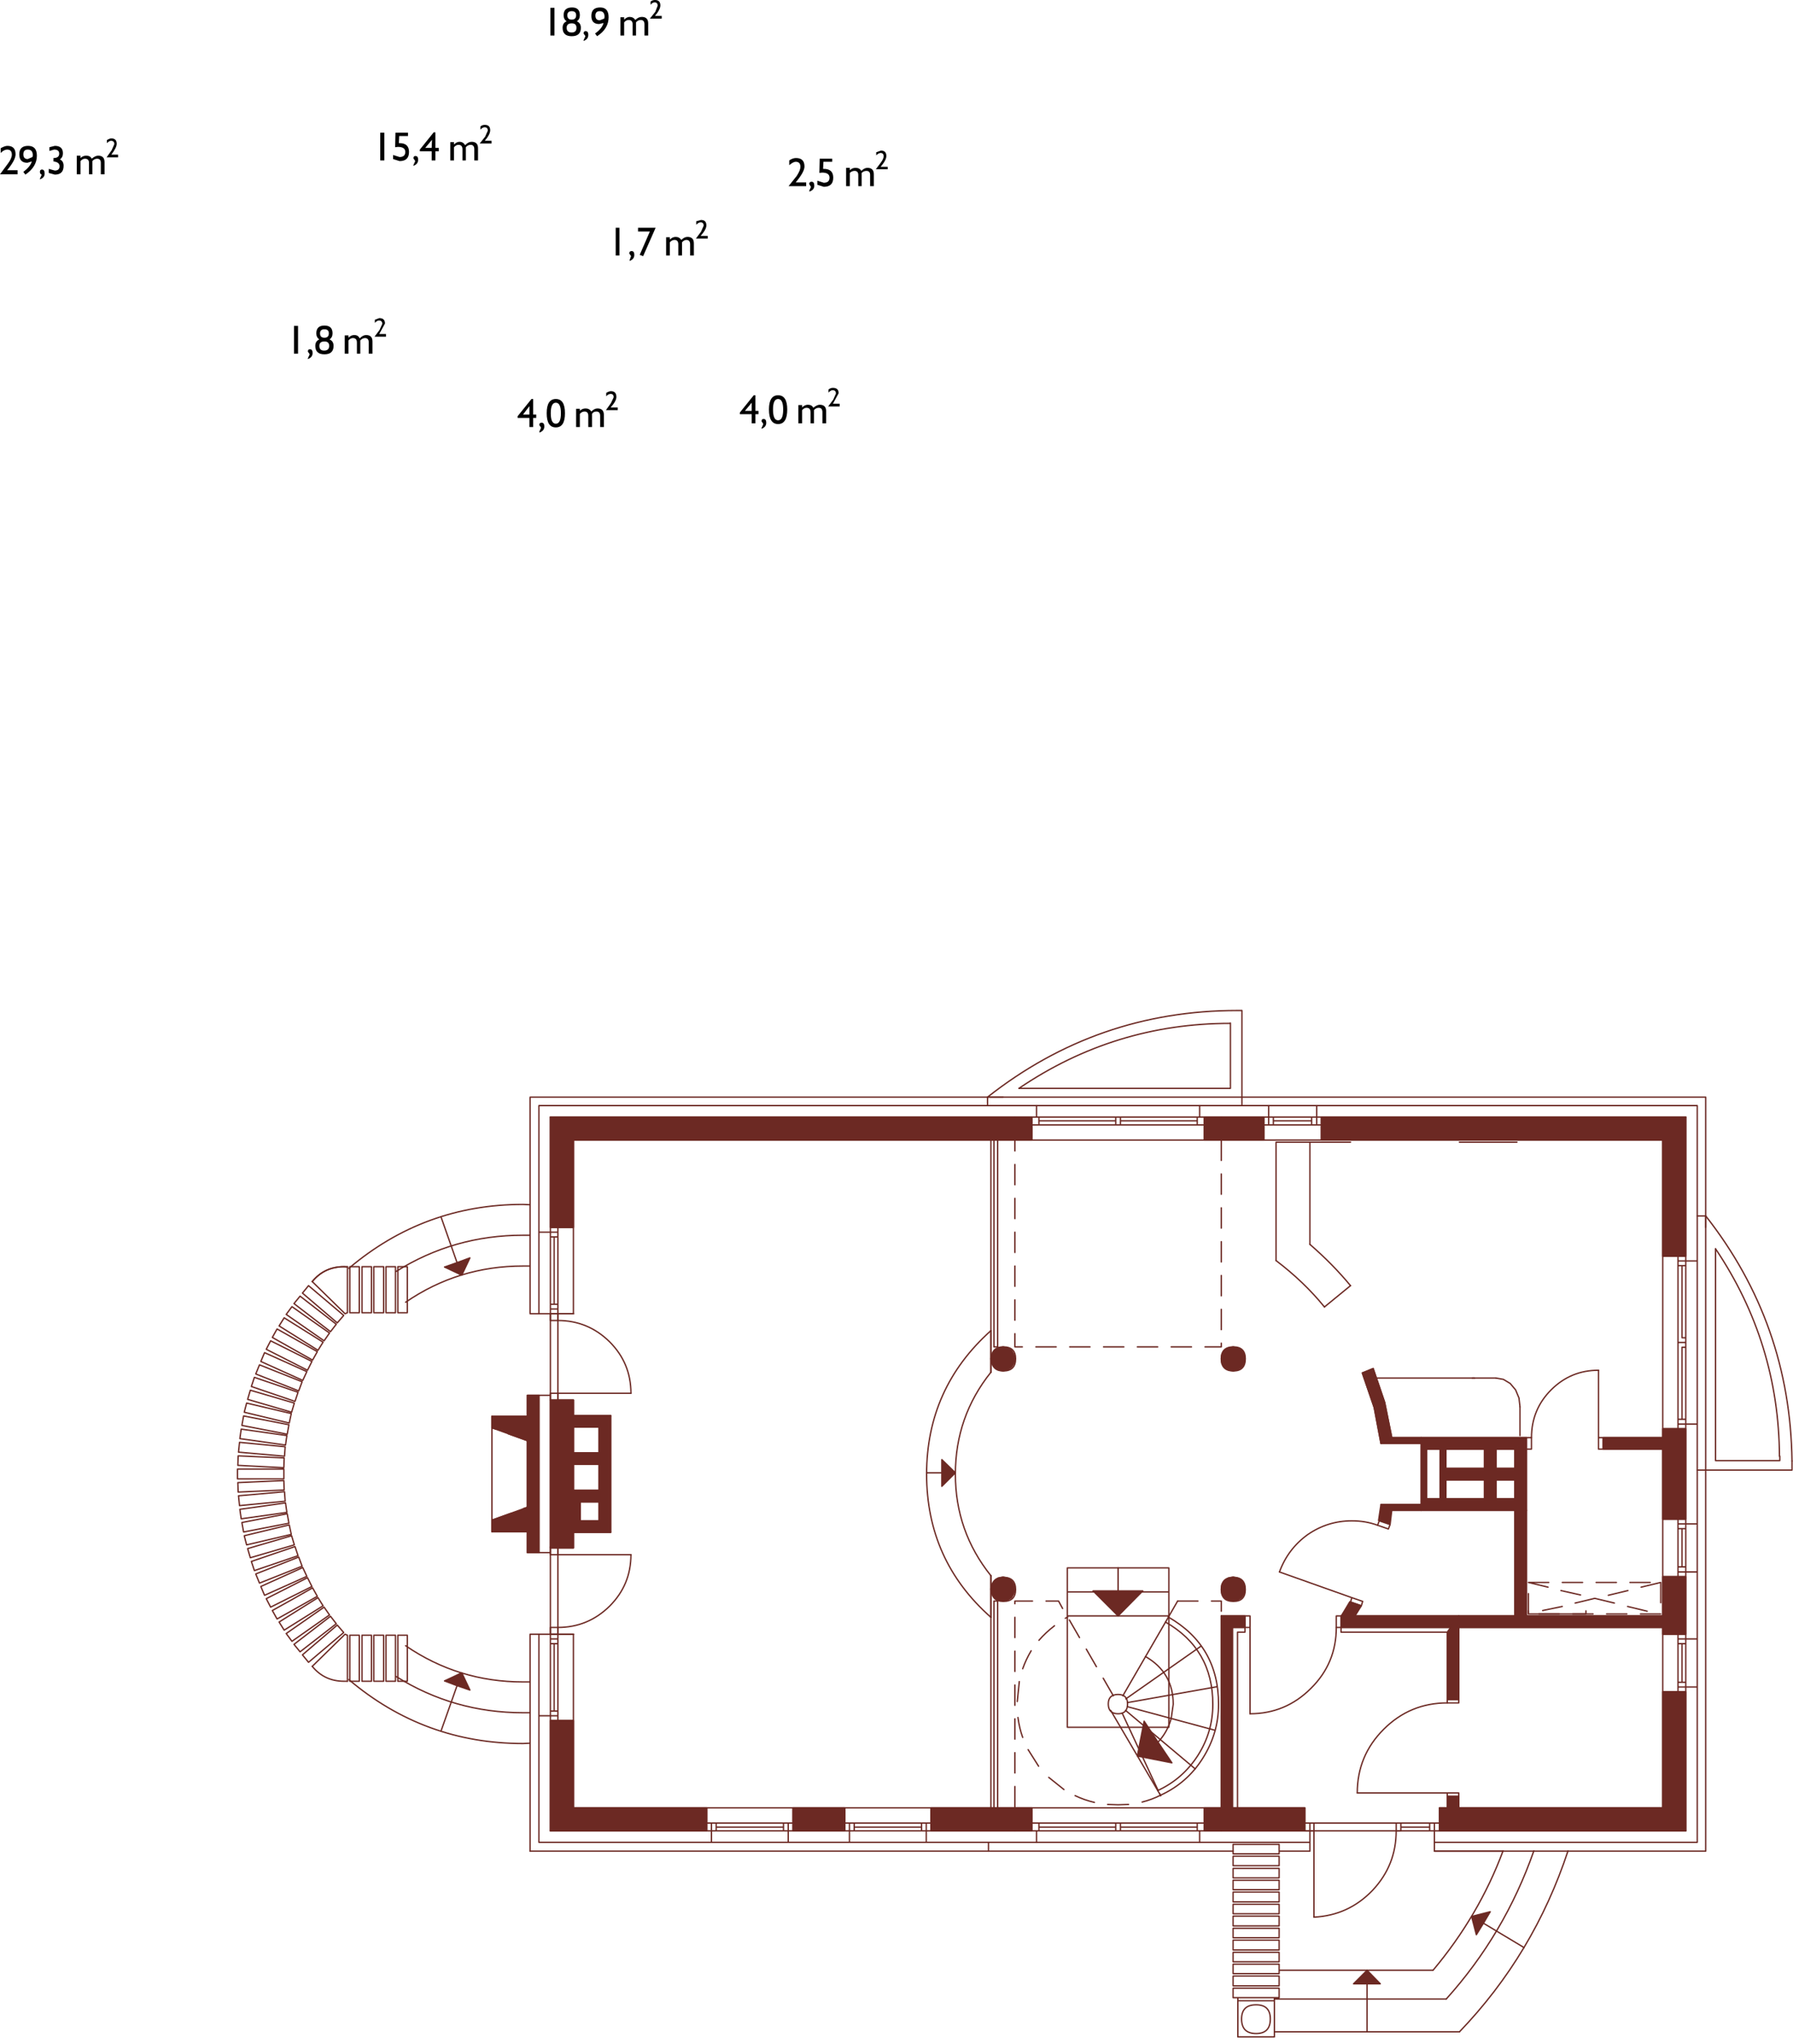 <?xml version="1.0" encoding="utf-8"?>
<svg version="1.1" id="Layer_1"
xmlns="http://www.w3.org/2000/svg"
xmlns:xlink="http://www.w3.org/1999/xlink"
xmlns:author="http://www.sothink.com"
width="265px" height="302px"
xml:space="preserve">
<g id="1688" transform="matrix(1, 0, 0, 1, -165.65, -185.2)">
<path style="fill:#6C2923;fill-opacity:1" d="M245.3,391.35L245.3 414.6L243.6 414.6L243.6 391.35L245.3 391.35" />
<path style="fill:none;stroke-width:0.2;stroke-linecap:round;stroke-linejoin:round;stroke-miterlimit:3;stroke:#6C2923;stroke-opacity:1" d="M245.3,391.35L245.3 414.6L243.6 414.6L243.6 391.35L245.3 391.35z" />
<path style="fill:#6C2923;fill-opacity:1" d="M243.6,394.45L243.6 398.05L238.35 396.15L238.35 394.45L243.6 394.45" />
<path style="fill:none;stroke-width:0.2;stroke-linecap:round;stroke-linejoin:round;stroke-miterlimit:3;stroke:#6C2923;stroke-opacity:1" d="M238.35,394.45L238.35 396.15L243.6 398.05L243.6 394.45L238.35 394.45z" />
<path style="fill:#6C2923;fill-opacity:1" d="M243.6,411.5L238.35 411.5L238.35 409.8L243.6 407.9L243.6 411.5" />
<path style="fill:none;stroke-width:0.2;stroke-linecap:round;stroke-linejoin:round;stroke-miterlimit:3;stroke:#6C2923;stroke-opacity:1" d="M243.6,407.9L238.35 409.8L238.35 411.5L243.6 411.5L243.6 407.9z" />
<path style="fill:#6C2923;fill-opacity:1" d="M312.65,387.2L312.25 386.65L312.1 385.95L312.25 385.3L312.65 384.7L313.2 384.35L313.9 384.2L314.55 384.35L315.15 384.7L315.5 385.3L315.65 385.95L315.5 386.65L315.15 387.2L314.55 387.6L313.9 387.75L313.2 387.6L312.65 387.2" />
<path style="fill:none;stroke-width:0.2;stroke-linecap:round;stroke-linejoin:round;stroke-miterlimit:3;stroke:#6C2923;stroke-opacity:1" d="M313.2,387.6L313.9 387.75L314.55 387.6L315.15 387.2L315.5 386.65L315.65 385.95L315.5 385.3L315.15 384.7L314.55 384.35L313.9 384.2L313.2 384.35L312.65 384.7L312.25 385.3L312.1 385.95L312.25 386.65L312.65 387.2L313.2 387.6z" />
<path style="fill:#6C2923;fill-opacity:1" d="M349.55,386.65L349.15 387.2L348.55 387.6L347.9 387.75L347.2 387.6L346.65 387.2L346.25 386.65L346.15 385.95L346.25 385.3L346.65 384.7L347.2 384.35L347.9 384.2L348.55 384.35L349.15 384.7L349.55 385.3L349.65 385.95L349.55 386.65" />
<path style="fill:none;stroke-width:0.2;stroke-linecap:round;stroke-linejoin:round;stroke-miterlimit:3;stroke:#6C2923;stroke-opacity:1" d="M349.65,385.95L349.55 385.3L349.15 384.7L348.55 384.35L347.9 384.2L347.2 384.35L346.65 384.7L346.25 385.3L346.15 385.95L346.25 386.65L346.65 387.2L347.2 387.6L347.9 387.75L348.55 387.6L349.15 387.2L349.55 386.65L349.65 385.95z" />
<path style="fill:#6C2923;fill-opacity:1" d="M312.1,420L312.25 419.3L312.65 418.75L313.2 418.35L313.9 418.2L314.55 418.35L315.15 418.75L315.5 419.3L315.65 420L315.5 420.65L315.15 421.25L314.55 421.6L313.9 421.75L313.2 421.6L312.65 421.25L312.25 420.65L312.1 420" />
<path style="fill:none;stroke-width:0.2;stroke-linecap:round;stroke-linejoin:round;stroke-miterlimit:3;stroke:#6C2923;stroke-opacity:1" d="M312.25,420.65L312.65 421.25L313.2 421.6L313.9 421.75L314.55 421.6L315.15 421.25L315.5 420.65L315.65 420L315.5 419.3L315.15 418.75L314.55 418.35L313.9 418.2L313.2 418.35L312.65 418.75L312.25 419.3L312.1 420L312.25 420.65z" />
<path style="fill:#6C2923;fill-opacity:1" d="M346.15,420L346.25 419.3L346.65 418.75L347.2 418.35L347.9 418.2L348.55 418.35L349.15 418.75L349.55 419.3L349.65 420L349.55 420.65L349.15 421.25L348.55 421.6L347.9 421.75L347.2 421.6L346.65 421.25L346.25 420.65L346.15 420" />
<path style="fill:none;stroke-width:0.2;stroke-linecap:round;stroke-linejoin:round;stroke-miterlimit:3;stroke:#6C2923;stroke-opacity:1" d="M346.25,420.65L346.65 421.25L347.2 421.6L347.9 421.75L348.55 421.6L349.15 421.25L349.55 420.65L349.65 420L349.55 419.3L349.15 418.75L348.55 418.35L347.9 418.2L347.2 418.35L346.65 418.75L346.25 419.3L346.15 420L346.25 420.65z" />
<path style="fill:#6C2923;fill-opacity:1" d="M347.8,425.65L347.8 452.3L346.15 452.3L346.15 423.95L347.8 425.65" />
<path style="fill:none;stroke-width:0.2;stroke-linecap:round;stroke-linejoin:round;stroke-miterlimit:3;stroke:#6C2923;stroke-opacity:1" d="M346.15,423.95L346.15 452.3L347.8 452.3L347.8 425.65L346.15 423.95z" />
<path style="fill:#6C2923;fill-opacity:1" d="M255.9,394.35L254.2 396.05L250.4 396.05L250.4 394.35L255.9 394.35" />
<path style="fill:none;stroke-width:0.2;stroke-linecap:round;stroke-linejoin:round;stroke-miterlimit:3;stroke:#6C2923;stroke-opacity:1" d="M250.4,394.35L250.4 396.05L254.2 396.05L255.9 394.35L250.4 394.35z" />
<path style="fill:#6C2923;fill-opacity:1" d="M379.55,450.6L381.25 450.6L381.25 452.3L379.55 452.3L379.55 450.6" />
<path style="fill:none;stroke-width:0.2;stroke-linecap:round;stroke-linejoin:round;stroke-miterlimit:3;stroke:#6C2923;stroke-opacity:1" d="M379.55,450.6L381.25 450.6L381.25 452.3L379.55 452.3L379.55 450.6z" />
<path style="fill:#6C2923;fill-opacity:1" d="M379.55,426.35L381.25 423.95L381.25 436.3L379.55 436.3L379.55 426.35" />
<path style="fill:none;stroke-width:0.2;stroke-linecap:round;stroke-linejoin:round;stroke-miterlimit:3;stroke:#6C2923;stroke-opacity:1" d="M379.55,436.3L381.25 436.3L381.25 423.95L379.55 426.35L379.55 436.3z" />
<path style="fill:#6C2923;fill-opacity:1" d="M385.05,399.3L386.75 399.3L386.75 402.15L385.05 402.15L385.05 399.3" />
<path style="fill:none;stroke-width:0.2;stroke-linecap:round;stroke-linejoin:round;stroke-miterlimit:3;stroke:#6C2923;stroke-opacity:1" d="M385.05,399.3L386.75 399.3L386.75 402.15L385.05 402.15L385.05 399.3z" />
<path style="fill:#6C2923;fill-opacity:1" d="M385.05,403.85L386.75 403.85L386.75 406.65L385.05 406.65L385.05 403.85" />
<path style="fill:none;stroke-width:0.2;stroke-linecap:round;stroke-linejoin:round;stroke-miterlimit:3;stroke:#6C2923;stroke-opacity:1" d="M385.05,403.85L386.75 403.85L386.75 406.65L385.05 406.65L385.05 403.85z" />
<path style="fill:#6C2923;fill-opacity:1" d="M389.55,408.35L391.25 408.35L391.25 423.95L389.55 423.95L389.55 408.35" />
<path style="fill:none;stroke-width:0.2;stroke-linecap:round;stroke-linejoin:round;stroke-miterlimit:3;stroke:#6C2923;stroke-opacity:1" d="M389.55,408.35L391.25 408.35L391.25 423.95L389.55 423.95L389.55 408.35z" />
<path style="fill:#6C2923;fill-opacity:1" d="M391.25,397.6L391.25 408.35L389.55 406.65L389.55 399.3L391.25 397.6" />
<path style="fill:none;stroke-width:0.2;stroke-linecap:round;stroke-linejoin:round;stroke-miterlimit:3;stroke:#6C2923;stroke-opacity:1" d="M389.55,399.3L389.55 406.65L391.25 408.35L391.25 397.6L389.55 399.3z" />
<path style="fill:#6C2923;fill-opacity:1" d="M411.4,399.3L402.6 399.3L402.6 397.6L411.4 397.6L411.4 399.3" />
<path style="fill:none;stroke-width:0.2;stroke-linecap:round;stroke-linejoin:round;stroke-miterlimit:3;stroke:#6C2923;stroke-opacity:1" d="M411.4,399.3L402.6 399.3L402.6 397.6L411.4 397.6L411.4 399.3z" />
<path style="fill:#6C2923;fill-opacity:1" d="M414.8,350.25L414.8 370.8L411.4 370.8L411.4 353.65L414.8 350.25" />
<path style="fill:none;stroke-width:0.2;stroke-linecap:round;stroke-linejoin:round;stroke-miterlimit:3;stroke:#6C2923;stroke-opacity:1" d="M411.4,353.65L411.4 370.8L414.8 370.8L414.8 350.25L411.4 353.65z" />
<path style="fill:#6C2923;fill-opacity:1" d="M414.8,396.3L414.8 409.65L411.4 409.65L411.4 396.3L414.8 396.3" />
<path style="fill:none;stroke-width:0.2;stroke-linecap:round;stroke-linejoin:round;stroke-miterlimit:3;stroke:#6C2923;stroke-opacity:1" d="M411.4,396.3L411.4 409.65L414.8 409.65L414.8 396.3L411.4 396.3z" />
<path style="fill:#6C2923;fill-opacity:1" d="M414.8,418.15L414.8 426.65L411.4 426.65L411.4 418.15L414.8 418.15" />
<path style="fill:none;stroke-width:0.2;stroke-linecap:round;stroke-linejoin:round;stroke-miterlimit:3;stroke:#6C2923;stroke-opacity:1" d="M411.4,418.15L411.4 426.65L414.8 426.65L414.8 418.15L411.4 418.15z" />
<path style="fill:#6C2923;fill-opacity:1" d="M414.8,435.15L414.8 455.7L411.4 452.3L411.4 435.15L414.8 435.15" />
<path style="fill:none;stroke-width:0.2;stroke-linecap:round;stroke-linejoin:round;stroke-miterlimit:3;stroke:#6C2923;stroke-opacity:1" d="M411.4,435.15L411.4 452.3L414.8 455.7L414.8 435.15L411.4 435.15z" />
<path style="fill:#6C2923;fill-opacity:1" d="M254.2,409.9L254.2 396.05L255.9 394.35L255.9 411.6L254.2 409.9" />
<path style="fill:none;stroke-width:0.2;stroke-linecap:round;stroke-linejoin:round;stroke-miterlimit:3;stroke:#6C2923;stroke-opacity:1" d="M255.9,411.6L255.9 394.35L254.2 396.05L254.2 409.9L255.9 411.6z" />
<path style="fill:#6C2923;fill-opacity:1" d="M250.4,399.85L254.2 399.85L254.2 401.55L250.4 401.55L250.4 399.85" />
<path style="fill:none;stroke-width:0.2;stroke-linecap:round;stroke-linejoin:round;stroke-miterlimit:3;stroke:#6C2923;stroke-opacity:1" d="M250.4,399.85L254.2 399.85L254.2 401.55L250.4 401.55L250.4 399.85z" />
<path style="fill:#6C2923;fill-opacity:1" d="M250.4,405.4L254.2 405.4L254.2 407.1L250.4 407.1L250.4 405.4" />
<path style="fill:none;stroke-width:0.2;stroke-linecap:round;stroke-linejoin:round;stroke-miterlimit:3;stroke:#6C2923;stroke-opacity:1" d="M250.4,405.4L254.2 405.4L254.2 407.1L250.4 407.1L250.4 405.4z" />
<path style="fill:#6C2923;fill-opacity:1" d="M250.4,409.9L254.2 409.9L255.9 411.6L250.4 411.6L250.4 409.9" />
<path style="fill:none;stroke-width:0.2;stroke-linecap:round;stroke-linejoin:round;stroke-miterlimit:3;stroke:#6C2923;stroke-opacity:1" d="M250.4,411.6L255.9 411.6L254.2 409.9L250.4 409.9L250.4 411.6z" />
<path style="fill:#6C2923;fill-opacity:1" d="M250.4,407.1L251.4 407.1L251.4 409.9L250.4 409.9L250.4 407.1" />
<path style="fill:none;stroke-width:0.2;stroke-linecap:round;stroke-linejoin:round;stroke-miterlimit:3;stroke:#6C2923;stroke-opacity:1" d="M250.4,407.1L251.4 407.1L251.4 409.9L250.4 409.9L250.4 407.1z" />
<path style="fill:#6C2923;fill-opacity:1" d="M414.8,455.7L378.4 455.7L378.4 452.3L411.4 452.3L414.8 455.7" />
<path style="fill:none;stroke-width:0.2;stroke-linecap:round;stroke-linejoin:round;stroke-miterlimit:3;stroke:#6C2923;stroke-opacity:1" d="M411.4,452.3L378.4 452.3L378.4 455.7L414.8 455.7L411.4 452.3z" />
<path style="fill:#6C2923;fill-opacity:1" d="M358.5,455.7L346.15 455.7L346.15 452.3L358.5 452.3L358.5 455.7" />
<path style="fill:none;stroke-width:0.2;stroke-linecap:round;stroke-linejoin:round;stroke-miterlimit:3;stroke:#6C2923;stroke-opacity:1" d="M358.5,452.3L346.15 452.3L346.15 455.7L358.5 455.7L358.5 452.3z" />
<path style="fill:#6C2923;fill-opacity:1" d="M411.4,425.65L381.25 425.65L381.25 423.95L411.4 423.95L411.4 425.65" />
<path style="fill:none;stroke-width:0.2;stroke-linecap:round;stroke-linejoin:round;stroke-miterlimit:3;stroke:#6C2923;stroke-opacity:1" d="M411.4,425.65L381.25 425.65L381.25 423.95L411.4 423.95L411.4 425.65z" />
<path style="fill:#6C2923;fill-opacity:1" d="M380.05,425.65L363.85 425.65L363.85 423.95L381.25 423.95L380.05 425.65" />
<path style="fill:none;stroke-width:0.2;stroke-linecap:round;stroke-linejoin:round;stroke-miterlimit:3;stroke:#6C2923;stroke-opacity:1" d="M381.25,423.95L363.85 423.95L363.85 425.65L380.05 425.65L381.25 423.95z" />
<path style="fill:#6C2923;fill-opacity:1" d="M349.65,425.65L347.8 425.65L346.15 423.95L349.65 423.95L349.65 425.65" />
<path style="fill:none;stroke-width:0.2;stroke-linecap:round;stroke-linejoin:round;stroke-miterlimit:3;stroke:#6C2923;stroke-opacity:1" d="M349.65,423.95L346.15 423.95L347.8 425.65L349.65 425.65L349.65 423.95z" />
<path style="fill:#6C2923;fill-opacity:1" d="M376.5,399.3L376.5 406.65L375.7 408.35L375.7 397.6L376.5 399.3" />
<path style="fill:none;stroke-width:0.2;stroke-linecap:round;stroke-linejoin:round;stroke-miterlimit:3;stroke:#6C2923;stroke-opacity:1" d="M375.7,397.6L375.7 408.35L376.5 406.65L376.5 399.3L375.7 397.6z" />
<path style="fill:#6C2923;fill-opacity:1" d="M375.7,398.45L369.75 398.45L371.35 397.6L375.7 397.6L375.7 398.45" />
<path style="fill:none;stroke-width:0.2;stroke-linecap:round;stroke-linejoin:round;stroke-miterlimit:3;stroke:#6C2923;stroke-opacity:1" d="M375.7,397.6L371.35 397.6L369.75 398.45L375.7 398.45L375.7 397.6z" />
<path style="fill:#6C2923;fill-opacity:1" d="M375.7,408.35L371.35 408.35L369.75 407.5L375.7 407.5L375.7 408.35" />
<path style="fill:none;stroke-width:0.2;stroke-linecap:round;stroke-linejoin:round;stroke-miterlimit:3;stroke:#6C2923;stroke-opacity:1" d="M375.7,407.5L369.75 407.5L371.35 408.35L375.7 408.35L375.7 407.5z" />
<path style="fill:#6C2923;fill-opacity:1" d="M376.5,406.65L389.55 406.65L391.25 408.35L375.7 408.35L376.5 406.65" />
<path style="fill:none;stroke-width:0.2;stroke-linecap:round;stroke-linejoin:round;stroke-miterlimit:3;stroke:#6C2923;stroke-opacity:1" d="M375.7,408.35L391.25 408.35L389.55 406.65L376.5 406.65L375.7 408.35z" />
<path style="fill:#6C2923;fill-opacity:1" d="M375.7,397.6L391.25 397.6L389.55 399.3L376.5 399.3L375.7 397.6" />
<path style="fill:none;stroke-width:0.2;stroke-linecap:round;stroke-linejoin:round;stroke-miterlimit:3;stroke:#6C2923;stroke-opacity:1" d="M376.5,399.3L389.55 399.3L391.25 397.6L375.7 397.6L376.5 399.3z" />
<path style="fill:#6C2923;fill-opacity:1" d="M378.5,399.3L379.35 399.3L379.35 406.65L378.5 406.65L378.5 399.3" />
<path style="fill:none;stroke-width:0.2;stroke-linecap:round;stroke-linejoin:round;stroke-miterlimit:3;stroke:#6C2923;stroke-opacity:1" d="M378.5,399.3L379.35 399.3L379.35 406.65L378.5 406.65L378.5 399.3z" />
<path style="fill:#6C2923;fill-opacity:1" d="M379.35,402.15L389.55 402.15L389.55 403.85L379.35 403.85L379.35 402.15" />
<path style="fill:none;stroke-width:0.2;stroke-linecap:round;stroke-linejoin:round;stroke-miterlimit:3;stroke:#6C2923;stroke-opacity:1" d="M379.35,402.15L389.55 402.15L389.55 403.85L379.35 403.85L379.35 402.15z" />
<path style="fill:#6C2923;fill-opacity:1" d="M346.15,350.25L352.45 350.25L352.45 353.65L346.15 353.65L346.15 350.25" />
<path style="fill:none;stroke-width:0.2;stroke-linecap:round;stroke-linejoin:round;stroke-miterlimit:3;stroke:#6C2923;stroke-opacity:1" d="M346.15,350.25L352.45 350.25L352.45 353.65L346.15 353.65L346.15 350.25z" />
<path style="fill:#6C2923;fill-opacity:1" d="M360.95,350.25L414.8 350.25L411.4 353.65L360.95 353.65L360.95 350.25" />
<path style="fill:none;stroke-width:0.2;stroke-linecap:round;stroke-linejoin:round;stroke-miterlimit:3;stroke:#6C2923;stroke-opacity:1" d="M360.95,353.65L411.4 353.65L414.8 350.25L360.95 350.25L360.95 353.65z" />
<path style="fill:#6C2923;fill-opacity:1" d="M315.65,350.25L318.15 350.25L318.15 353.65L315.65 353.65L315.65 350.25" />
<path style="fill:none;stroke-width:0.2;stroke-linecap:round;stroke-linejoin:round;stroke-miterlimit:3;stroke:#6C2923;stroke-opacity:1" d="M315.65,350.25L318.15 350.25L318.15 353.65L315.65 353.65L315.65 350.25z" />
<path style="fill:#6C2923;fill-opacity:1" d="M343.65,350.25L346.15 350.25L346.15 353.65L343.65 353.65L343.65 350.25" />
<path style="fill:none;stroke-width:0.2;stroke-linecap:round;stroke-linejoin:round;stroke-miterlimit:3;stroke:#6C2923;stroke-opacity:1" d="M343.65,350.25L346.15 350.25L346.15 353.65L343.65 353.65L343.65 350.25z" />
<path style="fill:#6C2923;fill-opacity:1" d="M247,350.25L315.65 350.25L315.65 353.65L250.4 353.65L247 350.25" />
<path style="fill:none;stroke-width:0.2;stroke-linecap:round;stroke-linejoin:round;stroke-miterlimit:3;stroke:#6C2923;stroke-opacity:1" d="M250.4,353.65L315.65 353.65L315.65 350.25L247 350.25L250.4 353.65z" />
<path style="fill:#6C2923;fill-opacity:1" d="M343.65,452.3L346.15 452.3L346.15 455.7L343.65 455.7L343.65 452.3" />
<path style="fill:none;stroke-width:0.2;stroke-linecap:round;stroke-linejoin:round;stroke-miterlimit:3;stroke:#6C2923;stroke-opacity:1" d="M343.65,452.3L346.15 452.3L346.15 455.7L343.65 455.7L343.65 452.3z" />
<path style="fill:#6C2923;fill-opacity:1" d="M315.65,452.3L318.15 452.3L318.15 455.7L315.65 455.7L315.65 452.3" />
<path style="fill:none;stroke-width:0.2;stroke-linecap:round;stroke-linejoin:round;stroke-miterlimit:3;stroke:#6C2923;stroke-opacity:1" d="M315.65,452.3L318.15 452.3L318.15 455.7L315.65 455.7L315.65 452.3z" />
<path style="fill:#6C2923;fill-opacity:1" d="M303.25,452.3L315.65 452.3L315.65 455.7L303.25 455.7L303.25 452.3" />
<path style="fill:none;stroke-width:0.2;stroke-linecap:round;stroke-linejoin:round;stroke-miterlimit:3;stroke:#6C2923;stroke-opacity:1" d="M303.25,452.3L315.65 452.3L315.65 455.7L303.25 455.7L303.25 452.3z" />
<path style="fill:#6C2923;fill-opacity:1" d="M282.85,452.3L290.5 452.3L290.5 455.7L282.85 455.7L282.85 452.3" />
<path style="fill:none;stroke-width:0.2;stroke-linecap:round;stroke-linejoin:round;stroke-miterlimit:3;stroke:#6C2923;stroke-opacity:1" d="M282.85,455.7L290.5 455.7L290.5 452.3L282.85 452.3L282.85 455.7z" />
<path style="fill:#6C2923;fill-opacity:1" d="M270.1,455.7L247 455.7L250.4 452.3L270.1 452.3L270.1 455.7" />
<path style="fill:none;stroke-width:0.2;stroke-linecap:round;stroke-linejoin:round;stroke-miterlimit:3;stroke:#6C2923;stroke-opacity:1" d="M270.1,452.3L250.4 452.3L247 455.7L270.1 455.7L270.1 452.3z" />
<path style="fill:#6C2923;fill-opacity:1" d="M250.4,439.4L250.4 452.3L247 455.7L247 439.4L250.4 439.4" />
<path style="fill:none;stroke-width:0.2;stroke-linecap:round;stroke-linejoin:round;stroke-miterlimit:3;stroke:#6C2923;stroke-opacity:1" d="M247,439.4L247 455.7L250.4 452.3L250.4 439.4L247 439.4z" />
<path style="fill:none;stroke-width:0.2;stroke-linecap:round;stroke-linejoin:round;stroke-miterlimit:3;stroke:#6C2923;stroke-opacity:1" d="M250.4,426.65L247 426.65" />
<path style="fill:#6C2923;fill-opacity:1" d="M250.4,392.05L250.4 413.9L247 413.9L247 392.05L250.4 392.05" />
<path style="fill:none;stroke-width:0.2;stroke-linecap:round;stroke-linejoin:round;stroke-miterlimit:3;stroke:#6C2923;stroke-opacity:1" d="M247,392.05L247 413.9L250.4 413.9L250.4 392.05L247 392.05z" />
<path style="fill:none;stroke-width:0.2;stroke-linecap:round;stroke-linejoin:round;stroke-miterlimit:3;stroke:#6C2923;stroke-opacity:1" d="M250.4,379.3L247 379.3" />
<path style="fill:#6C2923;fill-opacity:1" d="M247,366.55L247 350.25L250.4 353.65L250.4 366.55L247 366.55" />
<path style="fill:none;stroke-width:0.2;stroke-linecap:round;stroke-linejoin:round;stroke-miterlimit:3;stroke:#6C2923;stroke-opacity:1" d="M250.4,366.55L250.4 353.65L247 350.25L247 366.55L250.4 366.55z" />
<path style="fill:#6C2923;fill-opacity:1" d="M370.3,392.4L371.35 397.6L369.75 398.45L368.75 393.15L367 388.05L368.6 387.4L370.3 392.4" />
<path style="fill:none;stroke-width:0.2;stroke-linecap:round;stroke-linejoin:round;stroke-miterlimit:3;stroke:#6C2923;stroke-opacity:1" d="M368.6,387.4L367 388.05L368.75 393.15L369.75 398.45L371.35 397.6L370.3 392.4L368.6 387.4z" />
<path style="fill:#6C2923;fill-opacity:1" d="M365.9,423.95L363.9 423.95L365.15 421.85L366.85 422.45L365.9 423.95" />
<path style="fill:none;stroke-width:0.2;stroke-linecap:round;stroke-linejoin:round;stroke-miterlimit:3;stroke:#6C2923;stroke-opacity:1" d="M366.85,422.45L365.15 421.85L363.9 423.95L365.9 423.95L366.85 422.45z" />
<path style="fill:#6C2923;fill-opacity:1" d="M371.1,410.45L369.4 409.85L369.75 407.5L371.35 408.35L371.1 410.45" />
<path style="fill:none;stroke-width:0.2;stroke-linecap:round;stroke-linejoin:round;stroke-miterlimit:3;stroke:#6C2923;stroke-opacity:1" d="M347.5,336.35L347.5 346L316.25 346M360.25,351.4L360.95 351.4L360.95 350.25L360.25 350.25L360.25 351.4L359.5 351.4L353.85 351.4L353.15 351.4L352.45 351.4L352.45 353.65L360.95 353.65L360.95 351.4M360.25,350.25L359.5 350.25L359.5 350.8L359.5 351.4M360.25,350.25L360.25 348.55L353.15 348.55L353.15 350.25L353.85 350.25L359.5 350.25M353.15,350.25L353.15 351.4M353.15,350.25L352.45 350.25L352.45 351.4M353.85,351.4L353.85 350.8L353.85 350.25M353.85,350.8L359.5 350.8M343.65,351.4L342.6 351.4L331.25 351.4L330.55 351.4L319.2 351.4L318.15 351.4L318.15 353.65L343.65 353.65L343.65 351.4L343.65 350.25L342.6 350.25L342.6 350.8L342.6 351.4M342.6,350.8L331.25 350.8L331.25 351.4M342.6,350.25L331.25 350.25L331.25 350.8M353.15,348.55L245.3 348.55L245.3 367.25L247 367.25L247 366.55L247 350.25L318.15 350.25L319.2 350.25L330.55 350.25L331.25 350.25M330.55,350.25L330.55 350.8L330.55 351.4M343.65,353.65L352.45 353.65M352.45,350.25L343.65 350.25M368.6,387.4L367 388.05L368.75 393.15L369.75 398.45L375.7 398.45L375.7 397.6L371.35 397.6L370.3 392.4L368.6 387.4M349.2,334.5L349.2 347.3L311.6 347.3M360.95,353.65L411.4 353.65L411.4 370.8L413.65 370.8L414.8 370.8L414.8 350.25L360.95 350.25M413.65,371.5L413.65 372.2L414.25 372.2L414.8 372.2L414.8 371.5L413.65 371.5L413.65 370.8M413.65,383.55L413.65 394.9L414.25 394.9L414.25 384.25L414.8 384.25L414.8 383.55L413.65 383.55L413.65 372.2M414.8,383.55L414.8 382.85L414.25 382.85L414.25 372.2M414.8,382.85L414.8 372.2M414.25,394.9L414.8 394.9L414.8 384.25M413.65,394.9L413.65 395.6L414.8 395.6L414.8 394.9M414.8,396.3L414.8 395.6L416.5 395.6L416.5 371.5L414.8 371.5L414.8 370.8M416.5,371.5L416.5 348.55L360.25 348.55M202.1,392.5L208.7 394.05L208.4 395.45L201.75 393.85L202.1 392.5M201.65,394.4L208.35 395.7L208.1 397.1L201.4 395.8L201.65 394.4M220.55,372.35L220.55 379.15L219.15 379.15L219.15 372.35L220.55 372.35M222.35,372.35L222.35 379.15L220.9 379.15L220.9 372.35L222.35 372.35M215.5,380.65L210.35 376.25L211.25 375.15L216.45 379.55L215.5 380.65M214.5,381.95L209.1 377.8L210 376.7L215.35 380.85L214.5 381.95M213.55,383.3L207.95 379.4L208.8 378.25L214.35 382.15L213.55 383.3M217,372.35L217 379.15L216.65 379.3L211.8 374.55M218.75,379.15L217.35 379.15L217.35 372.35L218.75 372.35L218.75 379.15M222.7,372.35L224.1 372.35L224.1 379.15L222.7 379.15L222.7 372.35M207.65,379.9L213.4 383.5L212.65 384.7L206.9 381.1L207.65 379.9M206.6,381.55L212.55 384.9L211.85 386.15L205.9 382.8L206.6 381.55M211.1,387.65L205 384.55L205.65 383.3L211.75 386.35L211.1 387.65M210.4,389.15L204.2 386.35L204.75 385.05L211 387.85L210.4 389.15M204,386.85L210.3 389.35L209.8 390.7L203.45 388.2L204 386.85M208.75,393.85L202.25 391.95L202.65 390.6L209.15 392.5L208.75 393.85M209.25,392.25L202.8 390.05L203.25 388.7L209.7 390.9L209.25 392.25M225.85,379.15L224.45 379.15L224.45 372.35L225.85 372.35L225.85 379.15M247,367.95L247.55 367.95L248.1 367.95L248.1 367.25L247 367.25L247 367.95L247 377.9L247.55 377.9L247.55 367.95M248.1,367.25L248.1 366.55L247 366.55M248.1,366.55L250.4 366.55L250.4 353.65L318.15 353.65M248.1,367.95L248.1 377.9L248.1 378.6L248.1 379.3L248.1 380.3L247 380.3L247 379.3L247 378.6L247 377.9M247,378.6L248.1 378.6M248.1,377.9L247.55 377.9M247,379.3L248.1 379.3M247,391.35L245.3 391.35L245.3 394.45L245.3 411.5L245.3 414.6L247 414.6L247 413.9L247 392.05L247 391.35L247 391.05L248.1 391.05L258.9 391.05M247,413.9L248.1 413.9L250.4 413.9L250.4 411.6L250.4 405.4L250.4 401.55L250.4 399.85L250.4 396.05L250.4 394.35L250.4 392.05L248.1 392.05L247 392.05M248.1,392.05L248.1 391.05M250.4,411.6L255.9 411.6L255.9 394.35L250.4 394.35M250.4,379.3L250.4 366.55M245.3,367.25L245.3 379.3M319.2,350.25L319.2 350.8L330.55 350.8M319.2,350.8L319.2 351.4M318.15,350.25L318.15 351.4M312.1,387.95L312.1 381.8M245.3,411.5L238.35 411.5L238.35 394.45L245.3 394.45M323.4,440.4L338.4 440.4L338.4 423.95L323.4 423.95L323.4 440.4M338.4,423.95L338.4 420.4L323.4 420.4L323.4 423.95M338.4,420.4L338.4 416.85L323.4 416.85L323.4 420.4M312.1,424.15L312.1 418M250.4,396.05L254.2 396.05L254.2 399.85L250.4 399.85M250.4,401.55L254.2 401.55L254.2 405.4L250.4 405.4M258.9,414.9L248.1 414.9L247 414.9L247 414.6M248.1,413.9L248.1 414.9M251.4,407.1L254.2 407.1L254.2 409.9L251.4 409.9L251.4 407.1M248.1,425.65L247 425.65L247 426.65L248.1 426.65L248.1 425.65M247,428.05L247 438L247.55 438L247.55 428.05L247 428.05L247 427.35L247 426.65M248.1,426.65L248.1 427.35L248.1 428.05L248.1 438L248.1 438.7L248.1 439.4L250.4 439.4L250.4 426.65M248.1,428.05L247.55 428.05M247,427.35L248.1 427.35M245.3,438.7L245.3 457.4L270.8 457.4L270.8 455.7L270.1 455.7L247 455.7L247 439.4L247 438.7L245.3 438.7L245.3 426.65M247,438.7L247 438M248.1,439.4L247 439.4M248.1,438L247.55 438M247,438.7L248.1 438.7M282.85,454.55L282.85 455.7L290.5 455.7L290.5 454.55L290.5 452.3L282.85 452.3L282.85 454.55L282.15 454.55L282.15 455.7L282.85 455.7M282.15,454.55L281.45 454.55L281.45 455.15L281.45 455.7L282.15 455.7L282.15 457.4L291.2 457.4L291.2 455.7L290.5 455.7M270.1,455.7L270.1 454.55L270.1 452.3L250.4 452.3L250.4 439.4M270.8,455.7L270.8 454.55L270.1 454.55M281.45,455.15L271.5 455.15L271.5 455.7L281.45 455.7M271.5,455.15L271.5 454.55L270.8 454.55M270.8,455.7L271.5 455.7M282.85,452.3L270.1 452.3M270.8,457.4L282.15 457.4M281.45,454.55L271.5 454.55M318.15,454.55L319.2 454.55L330.55 454.55L331.25 454.55L342.6 454.55L343.65 454.55L343.65 452.3L318.15 452.3L318.15 454.55L318.15 455.7L319.2 455.7L319.2 455.15L319.2 454.55M318.15,452.3L303.25 452.3L303.25 454.55L303.25 455.7L318.15 455.7M301.85,454.55L301.85 455.15L301.85 455.7L302.55 455.7L302.55 454.55L301.85 454.55L291.9 454.55L291.9 455.15L301.85 455.15M303.25,454.55L302.55 454.55M303.25,455.7L302.55 455.7L302.55 457.4L359.25 457.4L359.25 455.7L358.5 455.7L343.65 455.7L342.6 455.7L331.25 455.7L330.55 455.7L319.2 455.7M291.9,454.55L291.2 454.55L291.2 455.7L291.9 455.7L291.9 455.15M291.2,454.55L290.5 454.55M303.25,452.3L290.5 452.3M291.2,457.4L302.55 457.4M291.9,455.7L301.85 455.7M207.6,403.7L200.75 403.7L200.75 402.25L207.6 402.25L207.6 403.7M207.6,402.05L200.8 401.7L200.85 400.3L207.65 400.6L207.6 402.05M207.7,400.35L200.9 399.75L201.05 398.3L207.8 398.95L207.7 400.35M207.85,398.7L201.1 397.75L201.3 396.35L208.05 397.3L207.85 398.7M207.6,403.95L200.8 404.25L200.85 405.65L207.65 405.35L207.6 403.95M207.7,405.6L200.9 406.2L201.05 407.65L207.8 407L207.7 405.6M208.4,410.5L201.75 412.1L202.1 413.45L208.7 411.9L208.4 410.5M208.1,408.85L201.4 410.15L201.65 411.55L208.35 410.25L208.1 408.85M208.75,412.1L202.25 414L202.65 415.35L209.15 413.45L208.75 412.1M204,419.1L210.3 416.6L209.8 415.25L203.45 417.75L204 419.1M203.25,417.25L209.7 415.05L209.25 413.7L202.8 415.9L203.25 417.25M211.1,418.3L205 421.4L205.65 422.65L211.75 419.6L211.1 418.3M210.4,416.8L204.2 419.6L204.75 420.9L211 418.1L210.4 416.8M207.85,407.25L201.1 408.2L201.3 409.6L208.05 408.65L207.85 407.25M215.5,425.3L210.35 429.7L211.25 430.8L216.45 426.4L215.5 425.3M214.5,424L209.1 428.15L210 429.25L215.35 425.1L214.5 424M213.55,422.65L207.95 426.55L208.8 427.7L214.35 423.8L213.55 422.65M212.65,421.25L206.9 424.85L207.65 426.05L213.4 422.45L212.65 421.25M217.35,426.8L217.35 433.6L218.75 433.6L218.75 426.8L217.35 426.8M217,433.6L217 426.8L216.65 426.65L211.8 431.4M220.9,426.8L220.9 433.6L222.35 433.6L222.35 426.8L220.9 426.8M219.15,426.8L219.15 433.6L220.55 433.6L220.55 426.8L219.15 426.8M212.55,421.05L211.85 419.8Q208.9 421.5 205.9 423.15L206.6 424.4L212.55 421.05M222.7,433.6L224.1 433.6L224.1 426.8L222.7 426.8L222.7 433.6M225.85,426.8L224.45 426.8L224.45 433.6L225.85 433.6L225.85 426.8M419.2,369.7L419.2 401L428.7 401L428.7 400.35M417.75,364.85L417.75 402.4L430.5 402.4L430.5 401.05M411.4,397.6L402.6 397.6L402.6 399.3L411.4 399.3L411.4 409.65L413.65 409.65L414.8 409.65L414.8 396.3L413.65 396.3L411.4 396.3L411.4 397.6M414.25,411.05L414.8 411.05L414.8 410.35L413.65 410.35L413.65 411.05L414.25 411.05L414.25 416.7L414.8 416.7L414.8 411.05M413.65,417.45L413.65 418.15L414.8 418.15L414.8 417.45L416.5 417.45L416.5 410.35L414.8 410.35L414.8 409.65M413.65,409.65L413.65 410.35M413.65,411.05L413.65 416.7L414.25 416.7M413.65,416.7L413.65 417.45L414.8 417.45L414.8 416.7M413.65,418.15L411.4 418.15L411.4 423.95L391.25 423.95L391.25 408.35L389.55 408.35L389.55 423.95L365.9 423.95L363.9 423.95L363.85 423.95L363.85 425.65L380.05 425.65M411.4,409.65L411.4 418.15M363.85,425.65L363.85 426.35L379.55 426.35L379.55 436.3L381.25 436.3L381.25 425.65L411.4 425.65L411.4 426.65L413.65 426.65L414.8 426.65L414.8 418.15M414.25,428.05L414.8 428.05L414.8 427.35L413.65 427.35L413.65 428.05L414.25 428.05L414.25 433.75L414.8 433.75L414.8 428.05M413.65,427.35L413.65 426.65M414.8,426.65L414.8 427.35L416.5 427.35L416.5 417.45M413.65,434.45L413.65 435.15L414.8 435.15L414.8 434.45L413.65 434.45L413.65 433.75L413.65 428.05M414.8,433.75L414.8 434.45L416.5 434.45L416.5 427.35M413.65,433.75L414.25 433.75M413.65,435.15L411.4 435.15L411.4 452.3L381.25 452.3L379.55 452.3L378.4 452.3L378.4 454.55L378.4 455.7L414.8 455.7L414.8 435.15M411.4,426.65L411.4 435.15M416.5,434.45L416.5 457.4L377.65 457.4L377.65 455.7L376.95 455.7L372.7 455.7L372 455.7L359.85 455.7L359.85 468.45M402.6,397.6L401.9 397.6L401.9 399.3L402.6 399.3M391.25,408.35L391.25 399.3L391.25 397.6L375.7 397.6M391.25,397.6L392 397.6L392 399.3L391.25 399.3M386.75,402.15L386.75 399.3L389.55 399.3L389.55 402.15L386.75 402.15M385.05,402.15L379.35 402.15L379.35 399.3L385.05 399.3L385.05 402.15M389.55,403.85L389.55 406.65L386.75 406.65L386.75 403.85L389.55 403.85M385.05,406.65L379.35 406.65L379.35 403.85L385.05 403.85L385.05 406.65M378.5,399.3L378.5 406.65L376.5 406.65L376.5 399.3L378.5 399.3M375.7,398.45L375.7 407.5L375.7 408.35L389.55 408.35M369.75,407.5L369.4 409.85L369.5 409.9L369.5 409.85L369.6 409.9L371.05 410.15L371.35 408.35L369.75 407.5L375.7 407.5M371.1,410.45L369.5 409.9L369.25 410.55L370.85 411.1L371.1 410.45L369.6 409.9L369.5 409.9M371.1,410.45L371.35 408.35L375.7 408.35M363.9,423.95L365.25 421.9L365.45 421.25L354.75 417.45M365.45,421.25L367.05 421.8L366.85 422.45L365.25 421.9M365.9,423.95L366.65 422.65M379.55,436.3L379.55 436.8L381.25 436.8L381.25 436.3M363.85,425.65L363.15 425.65L363.15 423.95L363.85 423.95M346.15,423.95L346.15 452.3L347.8 452.3L347.8 425.65L349.65 425.65L349.65 423.95L346.15 423.95M350.4,438.4L350.4 425.65L349.65 425.65L349.65 426.35L348.55 426.35L348.55 452.3L358.5 452.3L358.5 454.55L359.25 454.55L359.85 454.55L372 454.55L372.7 454.55L376.95 454.55L377.65 454.55L378.4 454.55M350.4,425.65L350.4 423.95L349.65 423.95M358.5,454.55L358.5 455.7M359.85,454.55L359.85 455.7L359.25 455.7L359.25 454.55M347.8,452.3L348.55 452.3M347.9,460.85L354.7 460.85L354.7 459.45L347.9 459.45L347.9 460.85M347.9,462.65L354.7 462.65L354.7 461.25L347.9 461.25L347.9 462.65M347.9,464.4L354.7 464.4L354.7 463L347.9 463L347.9 464.4M347.9,466.2L354.7 466.2L354.7 464.75L347.9 464.75L347.9 466.2M347.9,467.95L354.7 467.95L354.7 466.55L347.9 466.55L347.9 467.95M347.9,469.75L354.7 469.75L354.7 468.3L347.9 468.3L347.9 469.75M359.25,457.4L359.25 458.7L354.7 458.7L354.7 459.1L347.9 459.1L347.9 457.7L354.7 457.7L354.7 458.7M347.9,470.1L347.9 471.5L354.7 471.5L354.7 470.1L347.9 470.1M331.25,454.55L331.25 455.15L342.6 455.15L342.6 454.55M342.6,455.7L342.6 455.15M343.65,455.7L343.65 454.55M331.25,455.7L331.25 455.15M319.2,455.15L330.55 455.15L330.55 454.55M330.55,455.7L330.55 455.15M354.7,471.85L347.9 471.85L347.9 473.3L354.7 473.3L354.7 471.85M354.7,473.65L347.9 473.65L347.9 475.05L354.7 475.05L354.7 473.65M354.7,475.4L347.9 475.4L347.9 476.8L354.7 476.8L354.7 476.3L354.7 475.4M354.7,478.95L347.9 478.95L347.9 480.35L348.6 480.35L354 480.35L354.7 480.35L354.7 478.95M354.7,477.15L347.9 477.15L347.9 478.6L354.7 478.6L354.7 477.15M348.6,480.35L348.6 480.8L354 480.8L354 480.55L354 480.35M348.6,480.8L348.6 486.15L354 486.15L354 485.4L354 480.8M346.15,452.3L343.65 452.3M366.25,450.1L379.55 450.1L381.25 450.1L381.25 450.6L381.25 452.3M379.55,452.3L379.55 450.6L379.55 450.1M376.95,455.7L376.95 455.15L372.7 455.15L372.7 455.7M378.4,455.7L377.65 455.7L377.65 454.55M376.95,455.15L376.95 454.55M381.25,450.6L379.55 450.6M372.7,454.55L372.7 455.15M372,454.55L372 455.7M387.8,458.7L377.65 458.7M354,485.4L381.35 485.4M354,480.55L379.4 480.55M354.7,476.3L377.45 476.3M411.4,370.8L411.4 396.3M416.5,410.35L416.5 395.6M401.9,397.6L401.9 387.65M413.65,395.6L413.65 396.3" />
<path style="fill:none;stroke-width:0.2;stroke-linecap:round;stroke-linejoin:round;stroke-miterlimit:3;stroke:#6C2923;stroke-opacity:1" d="M243,408.1L243.6 407.9M238.95,396.35L238.35 396.15M238.35,409.8L241.15 408.8M243.6,398.05L240.8 397.05" />
<path style="fill:none;stroke-width:0.2;stroke-linecap:round;stroke-linejoin:round;stroke-miterlimit:3;stroke:#6C2923;stroke-opacity:1" d="M349.15,334.5L348.5 334.5Q327.85 334.5 311.6 347.3M349.7,385.95Q349.7 384.2 347.95 384.2Q346.15 384.2 346.15 385.95Q346.15 387.75 347.95 387.75Q349.7 387.75 349.7 385.95M381.35,353.95L389.85 353.95M386.75,388.8L383.25 388.8M401.9,387.65Q397.8 387.65 394.9 390.55Q392 393.45 392 397.6M217,372.35L216.5 372.35Q213.6 372.35 211.8 374.55M258.9,391.05Q258.9 386.6 255.75 383.45Q252.55 380.3 248.1 380.3M315.75,385.95Q315.75 384.2 313.95 384.2Q312.2 384.2 312.2 385.95Q312.2 387.75 313.95 387.75Q315.75 387.75 315.75 385.95M315.75,420.05Q315.75 418.25 313.95 418.25Q312.2 418.25 312.2 420.05Q312.2 421.8 313.95 421.8Q315.75 421.8 315.75 420.05M312.1,381.8Q302.6 390.3 302.6 403Q302.6 415.75 312.1 424.15M312.1,387.95Q306.85 394.5 306.85 403Q306.85 411.45 312.1 418M248.1,425.65Q252.55 425.65 255.75 422.5Q258.9 419.35 258.9 414.9M211.8,431.4Q213.6 433.6 216.5 433.6L217 433.6M391.55,423.2L391.55 423.65L400.05 423.65L400.05 423.2M369.25,410.55Q367.5 409.9 365.45 409.9Q361.85 409.9 358.9 411.95Q356 414.05 354.75 417.45M379.55,436.8Q374.05 436.8 370.15 440.7Q366.25 444.6 366.25 450.1M349.7,420.05Q349.7 418.25 347.95 418.25Q346.15 418.25 346.15 420.05Q346.15 421.8 347.95 421.8Q349.7 421.8 349.7 420.05M350.4,438.4Q355.65 438.4 359.4 434.65Q363.15 430.95 363.15 425.65M381.35,485.4Q392.35 473.95 397.4 458.65M379.4,480.55Q388.05 470.95 392.35 458.65M377.45,476.3Q384.25 468.2 387.8 458.65M359.85,468.45Q364.95 468.2 368.5 464.5Q372 460.8 372 455.7M390.3,397.3L390.3 393.05M428.65,400.35Q428.55 383.6 419.2 369.7M430.5,401.05Q430.25 380.75 417.75 364.85M347.45,336.4Q330.4 336.4 316.25 346" />
<path style="fill:none;stroke-width:0.2;stroke-linecap:round;stroke-linejoin:round;stroke-miterlimit:3;stroke:#6C2923;stroke-opacity:1" d="M408.2,419.7L411.1 419L411.1 422M406.2,422.55L409.1 423.25M411.1,423.65L408.1 423.65M406.55,419L409.55 419M401.55,419L404.55 419M394.55,419L391.55 419L394.45 419.7M396.55,419L399.55 419M398.45,422.05L401.35 421.35L404.25 422.05M396.1,423.65L393.1 423.65M401.1,423.65L398.1 423.65M396.55,422.55L393.65 423.15M391.55,423.65L391.55 420.65M396.35,420.2L399.25 420.85M406.25,420.2L403.35 420.9M406.1,423.65L403.1 423.65" />
<path style="fill:none;stroke-width:0.2;stroke-linecap:round;stroke-linejoin:round;stroke-miterlimit:3;stroke:#6C2923;stroke-opacity:1" d="M365.25,353.95L359.25 353.95L359.25 369.05M359.25,353.95L354.25 353.95L354.25 371.45M383.6,388.8L369.15 388.8M390.3,393.05L390.15 391.75L389.65 390.55L388.85 389.6L387.85 389L386.75 388.8M361.4,378.3L365.25 375.15M247,392.05L247 379.3L244 379.3L244 347.3L313.9 347.3M248.1,392.05L248.1 379.3L247 379.3M250.4,379.3L248.1 379.3M312.1,387.95L312.1 353.65M313.1,353.65L313.1 384.2L312.55 384.2L312.55 353.65M244,458.7L244 426.65L247 426.65L247 413.75M248.1,413.75L248.1 426.65L250.4 426.65M248.1,426.65L247 426.65M311.75,458.7L311.75 457.4M318.85,457.4L318.85 455.7M312.1,452.3L312.1 418M327.2,420.25L330.9 423.95L334.55 420.25L330.9 420.25L327.2 420.25M330.9,416.85L330.9 420.25M337.2,450.5L337.05 450.2M342.95,457.4L342.95 455.7M353.4,483.5Q353.4 481.4 351.3 481.4Q349.15 481.4 349.15 483.5Q349.15 485.65 351.3 485.65Q353.4 485.65 353.4 483.5M336.8,449.7L331.5 438.3" />
<path style="fill:#6C2923;fill-opacity:1" d="M330.9,423.95L327.2 420.25L334.55 420.25L330.9 423.95" />
<path style="fill:none;stroke-width:0.2;stroke-linecap:round;stroke-linejoin:round;stroke-miterlimit:3;stroke:#6C2923;stroke-opacity:1" d="M416.5,364.85L417.75 364.85L417.75 347.3L349.2 347.3L349.2 348.55M342.95,348.55L342.95 350.25M417.75,364.85L417.75 366.55M245.3,391.35L243.6 391.35L243.6 414.6L245.3 414.6M311.6,347.3L311.6 348.55M318.85,348.55L318.85 350.25M313.1,452.3L313.1 421.75L312.55 421.75L312.55 452.3M377.65,457.4L377.65 458.7L417.75 458.7L417.75 402.4L416.5 402.4M338.35,424.1L331.6 435.75M329.8,437.9L337.2 450.5M347.9,458.7L244 458.7" />
<path style="fill:none;stroke-width:0.2;stroke-linecap:round;stroke-linejoin:round;stroke-miterlimit:3;stroke:#6C2923;stroke-opacity:1" d="M346.15,353.65L346.15 356.65M346.15,358.65L346.15 361.65M346.15,363.65L346.15 366.65M331.75,384.2L328.75 384.2M336.75,384.2L333.75 384.2M341.75,384.2L338.75 384.2M346.15,373.65L346.15 376.65M346.15,378.65L346.15 381.65M346.15,383.65L346.15 384.2L343.75 384.2M346.15,368.65L346.15 371.65M315.65,370.25L315.65 367.25M315.65,365.25L315.65 362.25M315.65,360.25L315.65 357.25M315.65,355.25L315.65 353.65M321.75,384.2L318.75 384.2M316.75,384.2L315.65 384.2L315.65 382.25M315.65,380.25L315.65 377.25M315.65,375.25L315.65 372.25M315.65,439.15L315.65 442.15M315.65,434.15L315.65 437.15M315.65,429.15L315.65 432.15M315.65,424.15L315.65 427.15M318.25,421.75L315.65 421.75L315.65 422.15M322.7,422.85L322.1 421.75L320.25 421.75M315.65,449.15L315.65 452.15M315.65,444.15L315.65 447.15M327.7,431.45L326.2 428.85M330.2,435.75L328.7 433.15M326.75,384.2L323.75 384.2M325.2,427.15L323.7 424.55" />
<path style="fill:none;stroke-width:0.2;stroke-linecap:round;stroke-linejoin:round;stroke-miterlimit:3;stroke:#6C2923;stroke-opacity:1" d="M345.25,440.85L332.25 437.35M345.55,434.4L332.3 436.75M343.1,428.45L332.05 436.2M358.5,455.7L359.85 455.7M372,455.7L372.7 455.7" />
<path style="fill:none;stroke-width:0.2;stroke-linecap:round;stroke-linejoin:round;stroke-miterlimit:3;stroke:#6C2923;stroke-opacity:1" d="M338.35,424.1L339.7 421.75" />
<path style="fill:none;stroke-width:0.2;stroke-linecap:round;stroke-linejoin:round;stroke-miterlimit:3;stroke:#6C2923;stroke-opacity:1" d="M342.3,446.55L332 437.9" />
<path style="fill:none;stroke-width:0.2;stroke-linecap:round;stroke-linejoin:round;stroke-miterlimit:3;stroke:#6C2923;stroke-opacity:1" d="M344.7,421.75L346.15 421.75L346.15 423.25M339.7,421.75L342.7 421.75" />
<path style="fill:none;stroke-width:0.2;stroke-linecap:round;stroke-linejoin:round;stroke-miterlimit:3;stroke:#6C2923;stroke-opacity:1" d="M369.65,478.3L367.7 476.3L365.7 478.3L367.7 478.3L369.65 478.3M367.7,485.4L367.7 478.3" />
<path style="fill:#6C2923;fill-opacity:1" d="M367.7,476.3L369.65 478.3L365.7 478.3L367.7 476.3" />
<path style="fill:none;stroke-width:0.2;stroke-linecap:round;stroke-linejoin:round;stroke-miterlimit:3;stroke:#6C2923;stroke-opacity:1" d="M385.9,467.65L383.15 468.35L383.85 471.05L384.9 469.35L385.9 467.65M390.9,472.95L384.9 469.35" />
<path style="fill:#6C2923;fill-opacity:1" d="M383.15,468.35L385.9 467.65L383.85 471.05L383.15 468.35" />
<path style="fill:none;stroke-width:0.2;stroke-linecap:round;stroke-linejoin:round;stroke-miterlimit:3;stroke:#6C2923;stroke-opacity:1" d="M334.75,439.5L333.75 444.65L338.85 445.65L336.8 442.6L334.75 439.5M336.8,442.6Q338.2 441.1 338.75 439.1L339.05 437Q339.05 432.3 334.95 429.95" />
<path style="fill:#6C2923;fill-opacity:1" d="M334.75,439.5L338.85 445.65L333.75 444.65L334.75 439.5" />
<path style="fill:none;stroke-width:0.2;stroke-linecap:round;stroke-linejoin:round;stroke-miterlimit:3;stroke:#6C2923;stroke-opacity:1" d="M323.1,424.3L323.45 424.1M319.2,427.55Q320.2 426.4 321.5 425.4M316.8,431.75Q317.3 430.35 318.05 429.1M316,436.6L316.3 433.65M316.8,441.9Q316.3 440.5 316.1 438.95M322.9,449.6L320.65 447.8M319.15,446.15L317.6 443.7M327.4,451.5Q325.9 451.15 324.55 450.5M332.45,451.8L330.9 451.85L329.35 451.8M337.15,450.45Q335.85 451.1 334.45 451.45" />
<path style="fill:none;stroke-width:0.2;stroke-linecap:round;stroke-linejoin:round;stroke-miterlimit:3;stroke:#6C2923;stroke-opacity:1" d="M361.4,378.3Q358.4 374.6 354.25 371.45M365.25,375.15Q362.65 372 359.25 369.05M244,363.2L242.95 363.15Q228.35 363.15 217.2 372.6M244,372.25L242.95 372.25Q233.4 372.25 225.6 377.6M244,367.7L242.95 367.7Q232.75 367.7 224.2 373.05M217,372.4L216.5 372.35Q213.6 372.35 211.8 374.55M304.85,404.8L306.85 402.8L304.85 400.85L304.85 402.8L304.85 404.8M302.6,402.8L304.85 402.8M217.2,433.35Q228.35 442.8 242.95 442.8L244 442.75M225.6,428.35Q233.4 433.7 242.95 433.7L244 433.7M224.2,432.9Q232.75 438.25 242.95 438.25L244 438.25M332.3,436.95Q332.3 435.55 330.9 435.55Q329.45 435.55 329.45 436.95Q329.45 438.4 330.9 438.4Q332.3 438.4 332.3 436.95M336.75,449.75Q340.45 448.05 342.7 444.55Q344.9 441.1 344.9 437Q344.9 428.85 337.9 424.85M337.15,450.45Q341.1 448.65 343.4 445Q345.75 441.3 345.75 437Q345.75 428.35 338.3 424.1" />
<path style="fill:#6C2923;fill-opacity:1" d="M306.85,402.8L304.85 404.8L304.85 400.85L306.85 402.8" />
<path style="fill:none;stroke-width:0.2;stroke-linecap:round;stroke-linejoin:round;stroke-miterlimit:3;stroke:#6C2923;stroke-opacity:1" d="M235.1,434.9L233.9 432.35L231.35 433.55L233.2 434.25L235.1 434.9M230.85,440.9L233.2 434.25" />
<path style="fill:#6C2923;fill-opacity:1" d="M233.9,432.35L235.1 434.9L231.35 433.55L233.9 432.35" />
<path style="fill:none;stroke-width:0.2;stroke-linecap:round;stroke-linejoin:round;stroke-miterlimit:3;stroke:#6C2923;stroke-opacity:1" d="M231.35,372.4L233.9 373.6L235.1 371.05L233.2 371.75L231.35 372.4M230.85,365.05L233.2 371.75" />
<path style="fill:#6C2923;fill-opacity:1" d="M233.9,373.6L231.35 372.4L235.1 371.05L233.9 373.6" />
<path style="fill:#000000;fill-opacity:1" d="M167.95,208Q167.95 208.85 166.7 210.35L168.25 210.35L168.25 210.95L165.65 210.95L166.8 209.4Q167.4 208.6 167.4 208.05Q167.4 207.3 166.7 207.3Q166.25 207.3 165.75 207.8L165.75 207.1Q166.35 206.75 166.75 206.75Q167.95 206.75 167.95 208" />
<path style="fill:#000000;fill-opacity:1" d="M169.75,207.3Q169.1 207.3 169.1 208Q169.1 208.7 169.75 208.7L170.45 208.4L170.5 208.15Q170.5 207.3 169.75 207.3M169.8,206.75Q171.1 206.75 171.1 208.2Q171.1 209.85 169.4 211L169.1 210.6Q170.15 209.8 170.35 209.05L169.7 209.25Q168.5 209.25 168.5 208Q168.5 206.75 169.8 206.75" />
<path style="fill:#000000;fill-opacity:1" d="M171.55,211.7L171.55 211.6L171.8 211.05L171.8 211Q171.55 210.9 171.55 210.6Q171.55 210.25 171.85 210.25Q172.25 210.25 172.25 210.85Q172.25 211.45 171.55 211.7" />
<path style="fill:#000000;fill-opacity:1" d="M174.5,208.75Q175.05 209 175.05 209.7Q175.05 211 173.75 211L172.85 210.75L172.85 210.15L173.75 210.4Q174.45 210.4 174.45 209.75Q174.45 209.15 173.55 209.05L173.55 208.55Q174.4 208.55 174.4 207.9Q174.4 207.3 173.65 207.3L172.95 207.5L172.95 206.95L173.75 206.75Q174.95 206.75 174.95 207.85Q174.95 208.45 174.5 208.75" />
<path style="fill:#000000;fill-opacity:1" d="M178.4,208.2Q179 208.2 179.2 208.65Q179.75 208.2 180.15 208.2Q181.1 208.2 181.1 209.15L181.1 210.95L180.55 210.95L180.55 209.25Q180.55 208.65 180 208.65Q179.6 208.65 179.3 209L179.3 210.95L178.8 210.95L178.8 209.25Q178.8 208.65 178.2 208.65Q177.85 208.65 177.55 209L177.55 210.95L177 210.95L177 208.2L177.55 208.2L177.55 208.55Q177.9 208.2 178.4 208.2" />
<path style="fill:#000000;fill-opacity:1" d="M182.1,205.65Q182.9 205.65 182.9 206.45Q182.9 207 182.1 208.05L183.1 208.05L183.1 208.45L181.4 208.45L182.15 207.4L182.55 206.5Q182.55 206 182.05 206Q181.8 206 181.45 206.35L181.45 205.9Q181.85 205.65 182.1 205.65" />
<path style="fill:#000000;fill-opacity:1" d="M247,186.35L247.6 186.35L247.6 190.45L247 190.45L247 186.35" />
<path style="fill:#000000;fill-opacity:1" d="M250.15,186.85Q249.5 186.85 249.5 187.45Q249.5 188.1 250.15 188.1Q250.8 188.1 250.8 187.45Q250.8 186.85 250.15 186.85M251.35,187.45Q251.35 188.05 250.9 188.35Q251.5 188.6 251.5 189.3Q251.5 190.55 250.15 190.55Q248.8 190.55 248.8 189.3Q248.8 188.6 249.4 188.35Q248.95 188.05 248.95 187.45Q248.95 186.3 250.2 186.3Q251.35 186.3 251.35 187.45M250.15,188.65Q249.4 188.65 249.4 189.3Q249.4 190 250.15 190Q250.85 190 250.85 189.3Q250.85 188.65 250.15 188.65" />
<path style="fill:#000000;fill-opacity:1" d="M251.9,191.25L251.9 191.15L252.15 190.6L252.15 190.5L251.9 190.15Q251.9 189.8 252.2 189.8Q252.6 189.8 252.6 190.35Q252.6 191 251.9 191.25" />
<path style="fill:#000000;fill-opacity:1" d="M254.3,188.2L254.95 187.95L255 187.7Q255 186.85 254.3 186.85Q253.65 186.85 253.65 187.5Q253.65 188.2 254.3 188.2M254.35,186.3Q255.6 186.3 255.6 187.75Q255.6 189.45 253.9 190.55L253.6 190.15Q254.65 189.4 254.85 188.6L254.2 188.75Q253.05 188.75 253.05 187.55Q253.05 186.3 254.35 186.3" />
<path style="fill:#000000;fill-opacity:1" d="M260.9,190.45L260.9 188.8Q260.9 188.15 260.35 188.15Q259.95 188.15 259.65 188.5L259.65 190.45L259.15 190.45L259.15 188.8Q259.15 188.15 258.55 188.15Q258.2 188.15 257.9 188.5L257.9 190.45L257.35 190.45L257.35 187.75L257.9 187.75L257.9 188.1Q258.3 187.7 258.7 187.7Q259.25 187.7 259.55 188.15Q260 187.7 260.5 187.7Q261.45 187.7 261.45 188.65L261.45 190.45L260.9 190.45" />
<path style="fill:#000000;fill-opacity:1" d="M263.45,187.55L263.45 187.95L261.7 187.95L262.5 186.95L262.85 186.05Q262.85 185.55 262.4 185.55Q262.1 185.55 261.8 185.9L261.8 185.45Q262.05 185.2 262.45 185.2Q263.25 185.2 263.25 186Q263.25 186.6 262.45 187.55L263.45 187.55" />
<path style="fill:#000000;fill-opacity:1" d="M277.3,246.4L277.3 247.75L276.75 247.75L276.75 246.4L275 246.4L275 246.15L277.05 243.6L277.3 243.6L277.3 245.9L277.75 245.9L277.75 246.4L277.3 246.4M275.75,245.9L276.75 245.9L276.75 244.7L275.75 245.9" />
<path style="fill:#000000;fill-opacity:1" d="M278.2,248.55L278.2 248.45L278.45 247.9L278.45 247.8L278.2 247.45Q278.2 247.1 278.5 247.1Q278.9 247.1 278.9 247.65Q278.9 248.3 278.2 248.55" />
<path style="fill:#000000;fill-opacity:1" d="M280.65,244.15Q279.9 244.15 279.9 245.7Q279.9 247.3 280.65 247.3Q281.4 247.3 281.4 245.7Q281.4 244.15 280.65 244.15M280.65,247.85Q279.3 247.85 279.3 245.7Q279.3 243.6 280.65 243.6Q282 243.6 282 245.7Q282 247.85 280.65 247.85" />
<path style="fill:#000000;fill-opacity:1" d="M284.2,245.4Q284.6 245 285.05 245Q285.65 245 285.85 245.45Q286.4 245 286.8 245Q287.75 245 287.75 245.95L287.75 247.75L287.2 247.75L287.2 246.1Q287.2 245.45 286.65 245.45Q286.25 245.45 285.95 245.8L285.95 247.75L285.45 247.75L285.45 246.1Q285.45 245.45 284.85 245.45Q284.5 245.45 284.2 245.8L284.2 247.75L283.65 247.75L283.65 245.05L284.2 245.05L284.2 245.4" />
<path style="fill:#000000;fill-opacity:1" d="M288.7,242.85Q288.45 242.85 288.1 243.2L288.1 242.75Q288.4 242.5 288.75 242.5Q289.6 242.5 289.6 243.3L288.75 244.85L289.75 244.85L289.75 245.25L288.05 245.25L288.8 244.25L289.2 243.35Q289.2 242.85 288.7 242.85" />
<path style="fill:#000000;fill-opacity:1" d="M256.65,218.85L257.2 218.85L257.2 222.95L256.65 222.95L256.65 218.85" />
<path style="fill:#000000;fill-opacity:1" d="M258.7,223.75L258.7 223.65L258.9 223.1L258.9 223L258.65 222.65Q258.65 222.3 259 222.3Q259.4 222.3 259.4 222.85Q259.4 223.5 258.7 223.75" />
<path style="fill:#000000;fill-opacity:1" d="M260.7,223.05L260.2 222.85L261.7 219.4L259.95 219.4L259.95 218.85L262.55 218.85L260.7 223.05" />
<path style="fill:#000000;fill-opacity:1" d="M264.1,220.25L264.65 220.25L264.65 220.6Q265.05 220.2 265.5 220.2Q266.05 220.2 266.35 220.65Q266.8 220.2 267.25 220.2Q268.2 220.2 268.2 221.15L268.2 222.95L267.65 222.95L267.65 221.3Q267.65 220.65 267.1 220.65Q266.75 220.65 266.45 221L266.45 222.95L265.9 222.95L265.9 221.3Q265.9 220.65 265.35 220.65Q264.95 220.65 264.65 221L264.65 222.95L264.1 222.95L264.1 220.25" />
<path style="fill:#000000;fill-opacity:1" d="M269.2,218.05Q268.9 218.05 268.55 218.4L268.55 217.9L269.25 217.7Q270.05 217.7 270.05 218.5Q270.05 219.1 269.2 220.05L270.25 220.05L270.25 220.45L268.5 220.45L269.25 219.45L269.65 218.55Q269.65 218.05 269.2 218.05" />
<path style="fill:#000000;fill-opacity:1" d="M242.95,246.45L243.9 246.45L243.9 245.2L242.95 246.45M244.2,244.15L244.45 244.15L244.45 246.45L244.9 246.45L244.9 246.95L244.45 246.95L244.45 248.3L243.9 248.3L243.9 246.95L242.15 246.95L242.15 246.7L244.2 244.15" />
<path style="fill:#000000;fill-opacity:1" d="M245.4,249.1L245.35 249L245.6 248.45L245.6 248.35L245.35 248Q245.35 247.65 245.7 247.65Q246.1 247.65 246.1 248.2Q246.1 248.85 245.4 249.1" />
<path style="fill:#000000;fill-opacity:1" d="M247.8,244.7Q247.05 244.7 247.05 246.25Q247.05 247.8 247.8 247.8Q248.55 247.8 248.55 246.25Q248.55 244.7 247.8 244.7M247.8,248.35Q246.45 248.35 246.45 246.25Q246.45 244.15 247.8 244.15Q249.15 244.15 249.15 246.25Q249.15 248.35 247.8 248.35" />
<path style="fill:#000000;fill-opacity:1" d="M254.9,248.3L254.35 248.3L254.35 246.65Q254.35 246 253.8 246Q253.35 246 253.15 246.35L253.15 248.3L252.6 248.3L252.6 246.65Q252.6 246 252.05 246Q251.65 246 251.35 246.35L251.35 248.3L250.8 248.3L250.8 245.6L251.35 245.6L251.35 245.9Q251.7 245.55 252.2 245.55Q252.75 245.55 253.05 246Q253.5 245.55 253.95 245.55Q254.9 245.55 254.9 246.5L254.9 248.3" />
<path style="fill:#000000;fill-opacity:1" d="M255.95,243Q256.75 243 256.75 243.85Q256.75 244.45 255.9 245.4L256.95 245.4L256.95 245.8L255.2 245.8L255.95 244.75L256.35 243.9Q256.35 243.4 255.9 243.4Q255.55 243.4 255.25 243.75L255.25 243.25Q255.65 243 255.95 243" />
<path style="fill:#000000;fill-opacity:1" d="M221.85,204.8L222.45 204.8L222.45 208.9L221.85 208.9L221.85 204.8" />
<path style="fill:#000000;fill-opacity:1" d="M224.7,209L223.75 208.7L223.75 208.1L224.7 208.4Q225.55 208.4 225.55 207.65Q225.55 206.9 224.45 206.9L224.05 206.95L224.1 204.8L225.95 204.8L225.95 205.3L224.65 205.3L224.6 206.35L224.7 206.35Q226.1 206.35 226.1 207.65Q226.1 209 224.7 209" />
<path style="fill:#000000;fill-opacity:1" d="M226.75,209.7L226.75 209.6L227 209.05L227 208.95L226.75 208.6Q226.75 208.25 227.05 208.25Q227.45 208.25 227.45 208.8Q227.45 209.45 226.75 209.7" />
<path style="fill:#000000;fill-opacity:1" d="M230,204.75L230 207.05L230.5 207.05L230.5 207.55L230 207.55L230 208.9L229.45 208.9L229.45 207.55L227.7 207.55L227.7 207.3L229.75 204.75L230 204.75M228.5,207.05L229.45 207.05L229.5 205.85L228.5 207.05" />
<path style="fill:#000000;fill-opacity:1" d="M235.75,208.9L235.75 207.25Q235.75 206.6 235.2 206.6Q234.8 206.6 234.5 206.95L234.5 208.9L234 208.9L234 207.25Q234 206.6 233.4 206.6Q233.05 206.6 232.75 206.95L232.75 208.9L232.2 208.9L232.2 206.2L232.75 206.2L232.75 206.55Q233.15 206.15 233.55 206.15Q234.1 206.15 234.4 206.65Q234.85 206.15 235.35 206.15Q236.3 206.15 236.3 207.1L236.3 208.9L235.75 208.9" />
<path style="fill:#000000;fill-opacity:1" d="M237.75,204.5Q237.75 204 237.25 204Q237 204 236.65 204.35L236.65 203.9Q236.9 203.65 237.3 203.65Q238.1 203.65 238.1 204.45Q238.1 205.05 237.3 206L238.3 206L238.3 206.4L236.55 206.4L237.35 205.4L237.75 204.5" />
<path style="fill:#000000;fill-opacity:1" d="M209.1,233.35L209.7 233.35L209.7 237.45L209.1 237.45L209.1 233.35" />
<path style="fill:#000000;fill-opacity:1" d="M211.15,238.25L211.15 238.15L211.4 237.6L211.4 237.5L211.15 237.15Q211.15 236.8 211.45 236.8Q211.85 236.8 211.85 237.35Q211.85 238 211.15 238.25" />
<path style="fill:#000000;fill-opacity:1" d="M213.6,235.1Q214.25 235.1 214.25 234.45Q214.25 233.85 213.6 233.85Q212.95 233.85 212.95 234.45Q212.95 235.1 213.6 235.1M213.55,237Q214.3 237 214.3 236.3Q214.3 235.65 213.6 235.65Q212.85 235.65 212.85 236.3Q212.85 237 213.55 237M213.6,233.3Q214.8 233.3 214.8 234.45Q214.8 235.05 214.35 235.35Q214.95 235.6 214.95 236.3Q214.95 237.55 213.6 237.55Q212.25 237.55 212.25 236.3Q212.25 235.6 212.85 235.35Q212.4 235.05 212.4 234.45Q212.4 233.3 213.6 233.3" />
<path style="fill:#000000;fill-opacity:1" d="M217.8,235.15Q217.45 235.15 217.15 235.5L217.15 237.45L216.6 237.45L216.6 234.75L217.15 234.75L217.15 235.1Q217.55 234.7 218 234.7Q218.6 234.7 218.8 235.2Q219.3 234.7 219.75 234.7Q220.7 234.7 220.7 235.65L220.7 237.45L220.15 237.45L220.15 235.8Q220.15 235.15 219.6 235.15Q219.2 235.15 218.9 235.5L218.9 237.45L218.4 237.45L218.4 235.8Q218.4 235.15 217.8 235.15" />
<path style="fill:#000000;fill-opacity:1" d="M222.55,233L221.7 234.55L222.7 234.55L222.7 234.95L221 234.95L221.75 233.95L222.15 233.05Q222.15 232.55 221.65 232.55Q221.4 232.55 221.05 232.9L221.05 232.45L221.7 232.2Q222.55 232.2 222.55 233" />
<path style="fill:#000000;fill-opacity:1" d="M284.8,212.15L284.8 212.7L282.2 212.7L283.4 211.2Q283.95 210.35 283.95 209.85Q283.95 209.1 283.25 209.1Q282.9 209.1 282.3 209.6L282.3 208.9Q282.8 208.55 283.3 208.55Q284.55 208.55 284.55 209.8Q284.55 210.6 283.25 212.15L284.8 212.15" />
<path style="fill:#000000;fill-opacity:1" d="M285.3,213.5L285.25 213.4L285.5 212.85L285.5 212.8L285.25 212.4Q285.25 212.05 285.6 212.05Q286 212.05 286 212.65Q286 213.25 285.3 213.5" />
<path style="fill:#000000;fill-opacity:1" d="M288.65,209.1L287.35 209.1L287.3 210.15L287.4 210.15Q288.8 210.15 288.8 211.45Q288.8 212.8 287.4 212.8L286.45 212.5L286.45 211.9L287.4 212.2Q288.25 212.2 288.25 211.45Q288.25 210.7 287.15 210.7L286.75 210.75L286.8 208.65L288.65 208.65L288.65 209.1" />
<path style="fill:#000000;fill-opacity:1" d="M292.1,210Q292.7 210 292.95 210.45Q293.4 210 293.85 210Q294.8 210 294.8 210.95L294.8 212.7L294.25 212.7L294.25 211.05Q294.25 210.45 293.7 210.45Q293.3 210.45 293 210.75L293 212.7L292.5 212.7L292.5 211.05Q292.5 210.45 291.95 210.45Q291.55 210.45 291.25 210.75L291.25 212.7L290.7 212.7L290.7 210L291.25 210L291.25 210.35Q291.6 210 292.1 210" />
<path style="fill:#000000;fill-opacity:1" d="M296.65,208.25Q296.65 208.85 295.8 209.85L296.85 209.85L296.85 210.2L295.1 210.2L295.85 209.2Q296.25 208.65 296.25 208.3Q296.25 207.8 295.8 207.8Q295.5 207.8 295.15 208.15L295.15 207.7L295.85 207.45Q296.65 207.45 296.65 208.25" />
</g>
</svg>

